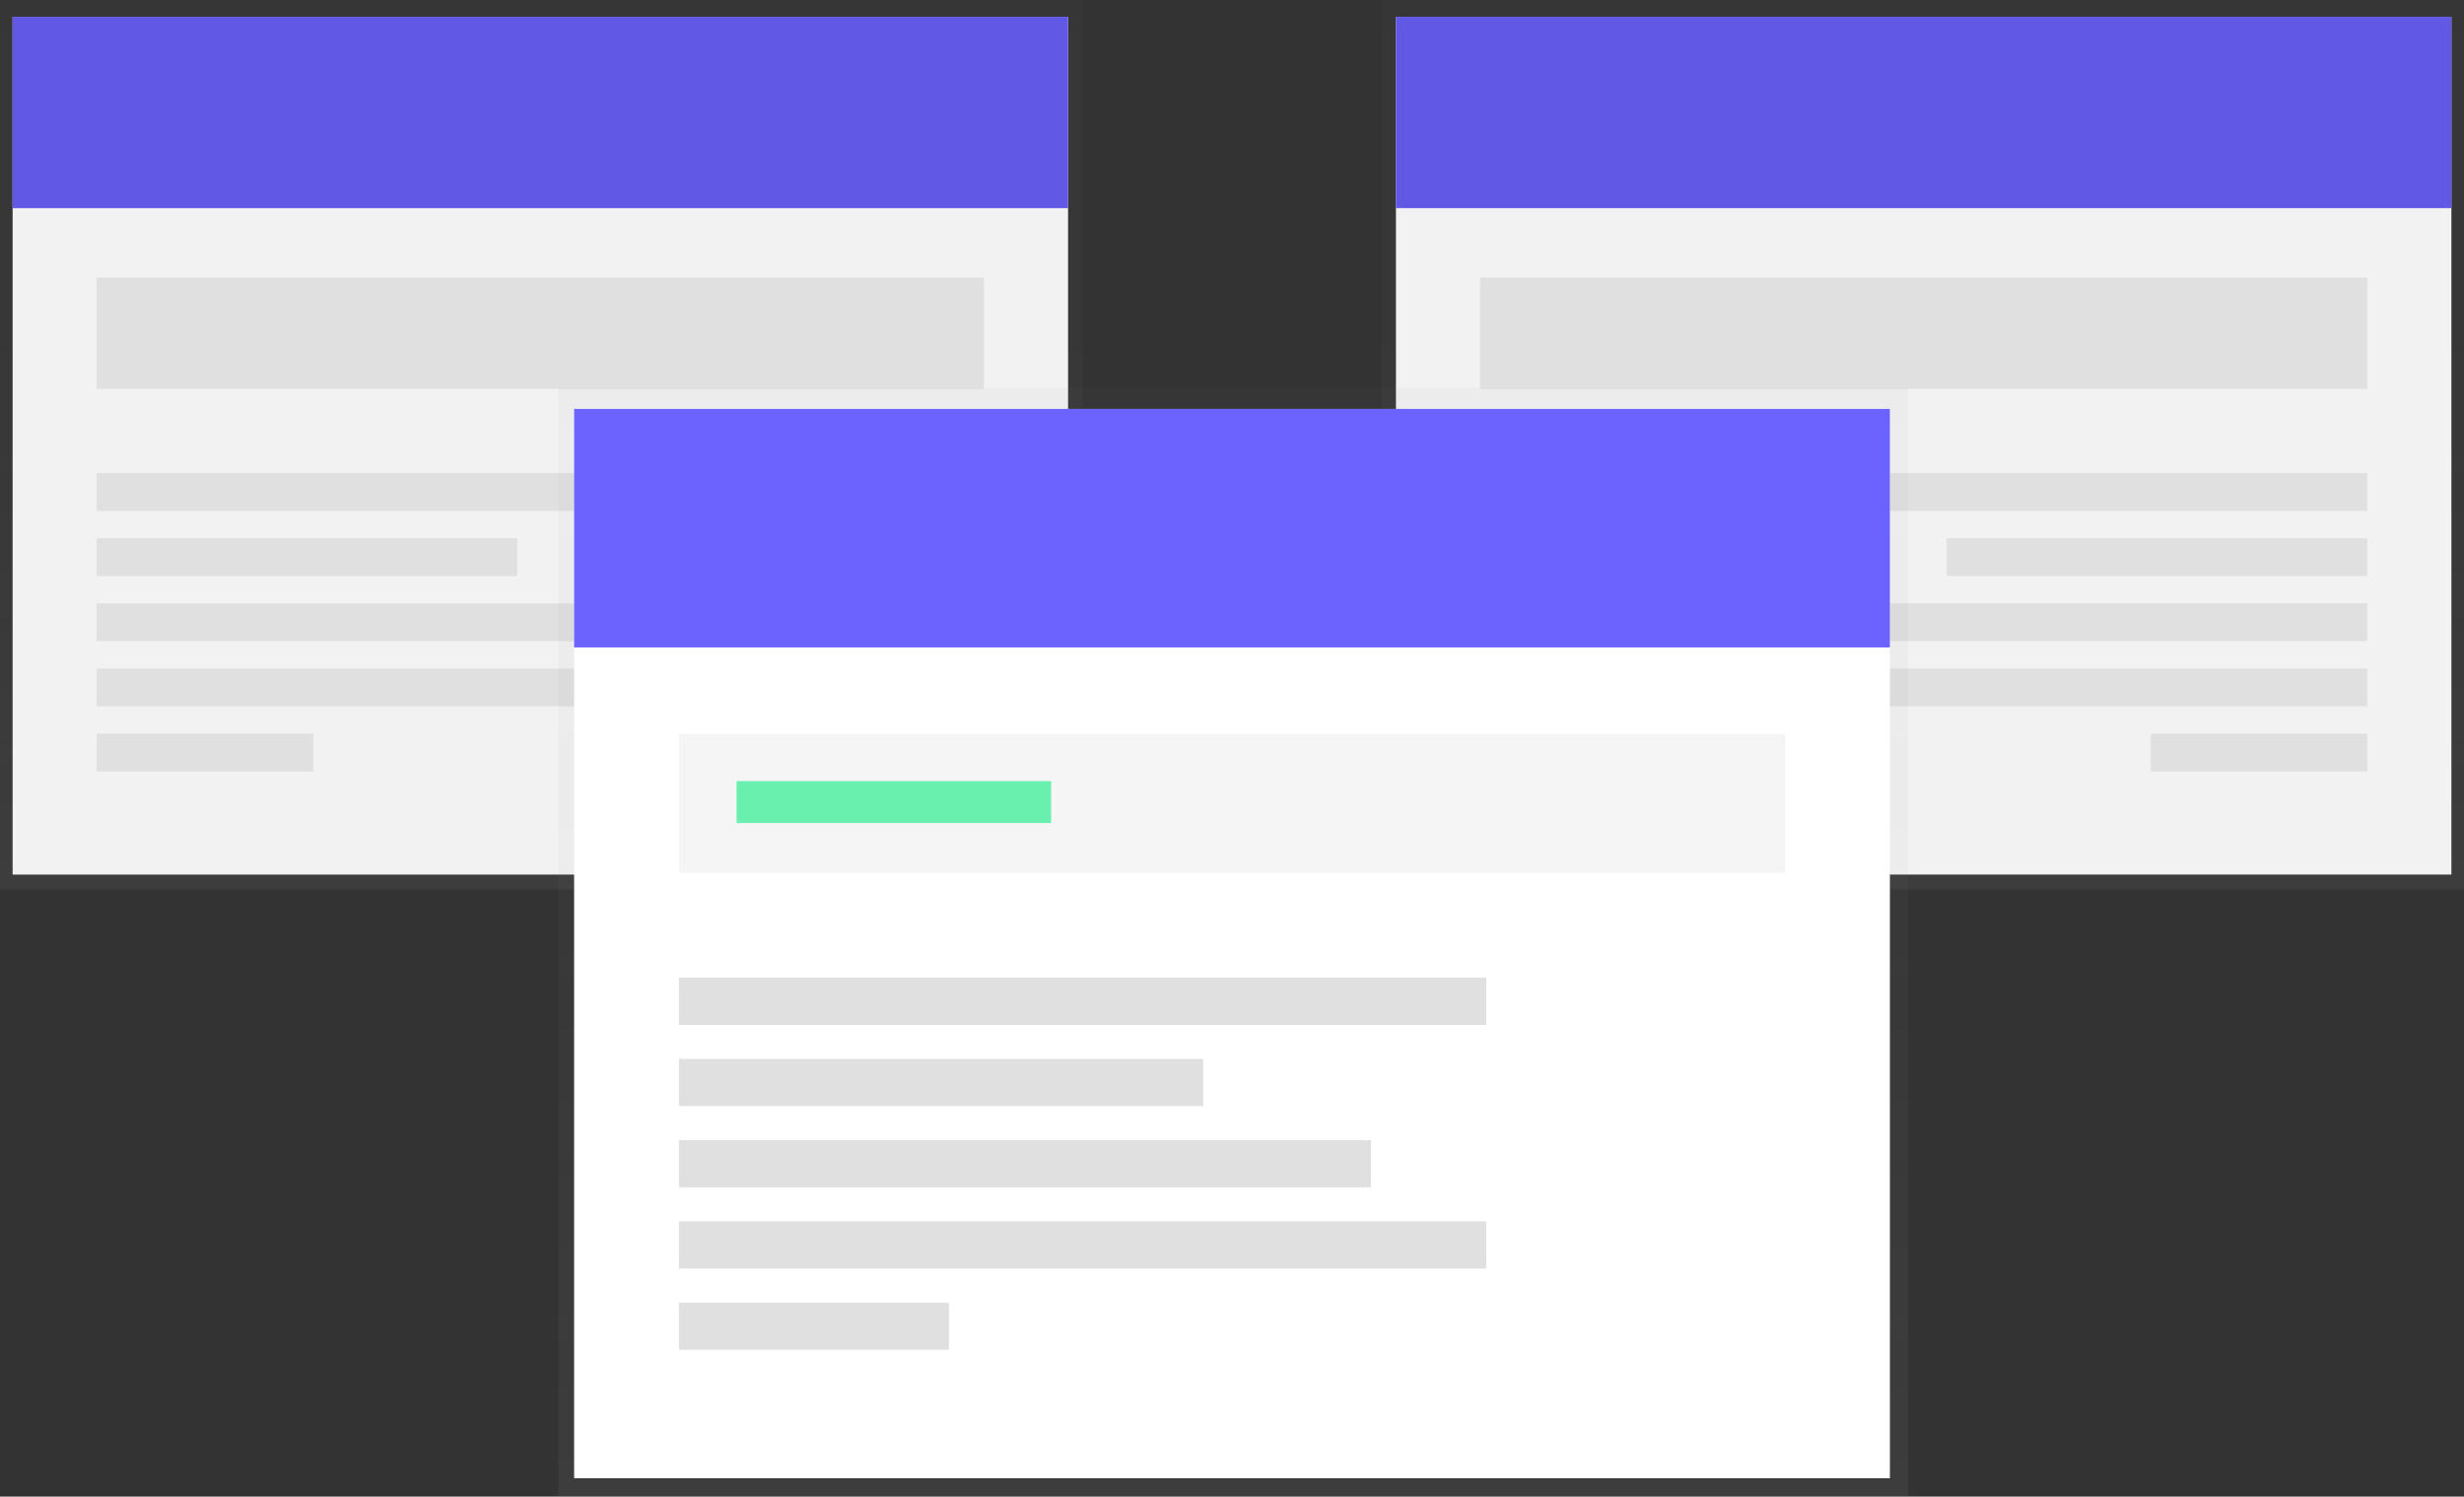 <svg data-name="Layer 1" xmlns="http://www.w3.org/2000/svg" xmlns:xlink="http://www.w3.org/1999/xlink" width="1014.92" height="616.5"><rect width="100%" height="100%" fill="#333333" stroke="none"/><defs><linearGradient id="a" x1="223" y1="366.33" x2="223" gradientUnits="userSpaceOnUse"><stop offset="0" stop-color="gray" stop-opacity=".25"/><stop offset=".54" stop-color="gray" stop-opacity=".12"/><stop offset="1" stop-color="gray" stop-opacity=".1"/></linearGradient><linearGradient id="b" x1="315" y1="481.74" x2="315" y2="115.42" gradientTransform="matrix(-1 0 0 1 1106.92 -115.42)" xlink:href="#a"/><linearGradient id="c" x1="508" y1="616.5" x2="508" y2="159.83" xlink:href="#a"/></defs><path fill="url(#a)" d="M0 0h446v366.33H0z" opacity=".5"/><path fill="#f2f2f2" d="M5.2 6.93h434.74v353.34H5.2z"/><path fill="#6c63ff" d="M5.2 6.93h434.74v78.81H5.2z"/><path opacity=".1" d="M5.2 6.93h434.74v78.81H5.2z"/><path fill="#e0e0e0" d="M39.84 114.31H405.3v45.9H39.84zM39.84 194.85h266.73v15.59H39.84zM39.84 221.7h173.2v15.59H39.84zM39.84 248.55h228.63v15.59H39.84zM39.84 275.39h266.73v15.59H39.84zM39.84 302.24h89.2v15.59h-89.2z"/><path fill="url(#b)" d="M568.92 0h446v366.33h-446z" opacity=".5"/><path fill="#f2f2f2" d="M1009.73 360.26H574.99V6.92h434.74z"/><path fill="#6c63ff" d="M1009.73 85.73H574.99V6.92h434.74z"/><path opacity=".1" d="M1009.73 85.73H574.99V6.92h434.74z"/><path fill="#e0e0e0" d="M975.09 160.22H609.63v-45.9h365.46zM975.08 210.45H708.35v-15.59h266.73zM975.08 237.29h-173.2V221.7h173.2zM975.09 264.13H746.46v-15.59h228.63zM975.08 290.98H708.35v-15.59h266.73zM975.09 317.83h-89.2v-15.59h89.2z"/><path fill="url(#c)" d="M230 159.83h556v456.68H230z" opacity=".5"/><path fill="#fff" d="M236.48 168.46h541.97v440.48H236.48z"/><path fill="#6c63ff" d="M236.48 168.46h541.97v98.24H236.48z"/><path fill="#f5f5f5" d="M279.66 302.33h455.6v57.22h-455.6z"/><path fill="#e0e0e0" d="M279.66 402.74h332.52v19.43H279.66zM279.66 436.21h215.92v19.43H279.66zM279.66 469.67h285.02v19.43H279.66zM279.66 503.14h332.52v19.43H279.66zM279.66 536.61h111.2v19.43h-111.2z"/><path fill="#69f0ae" d="M303.41 321.77h129.55v17.27H303.41z"/></svg>
